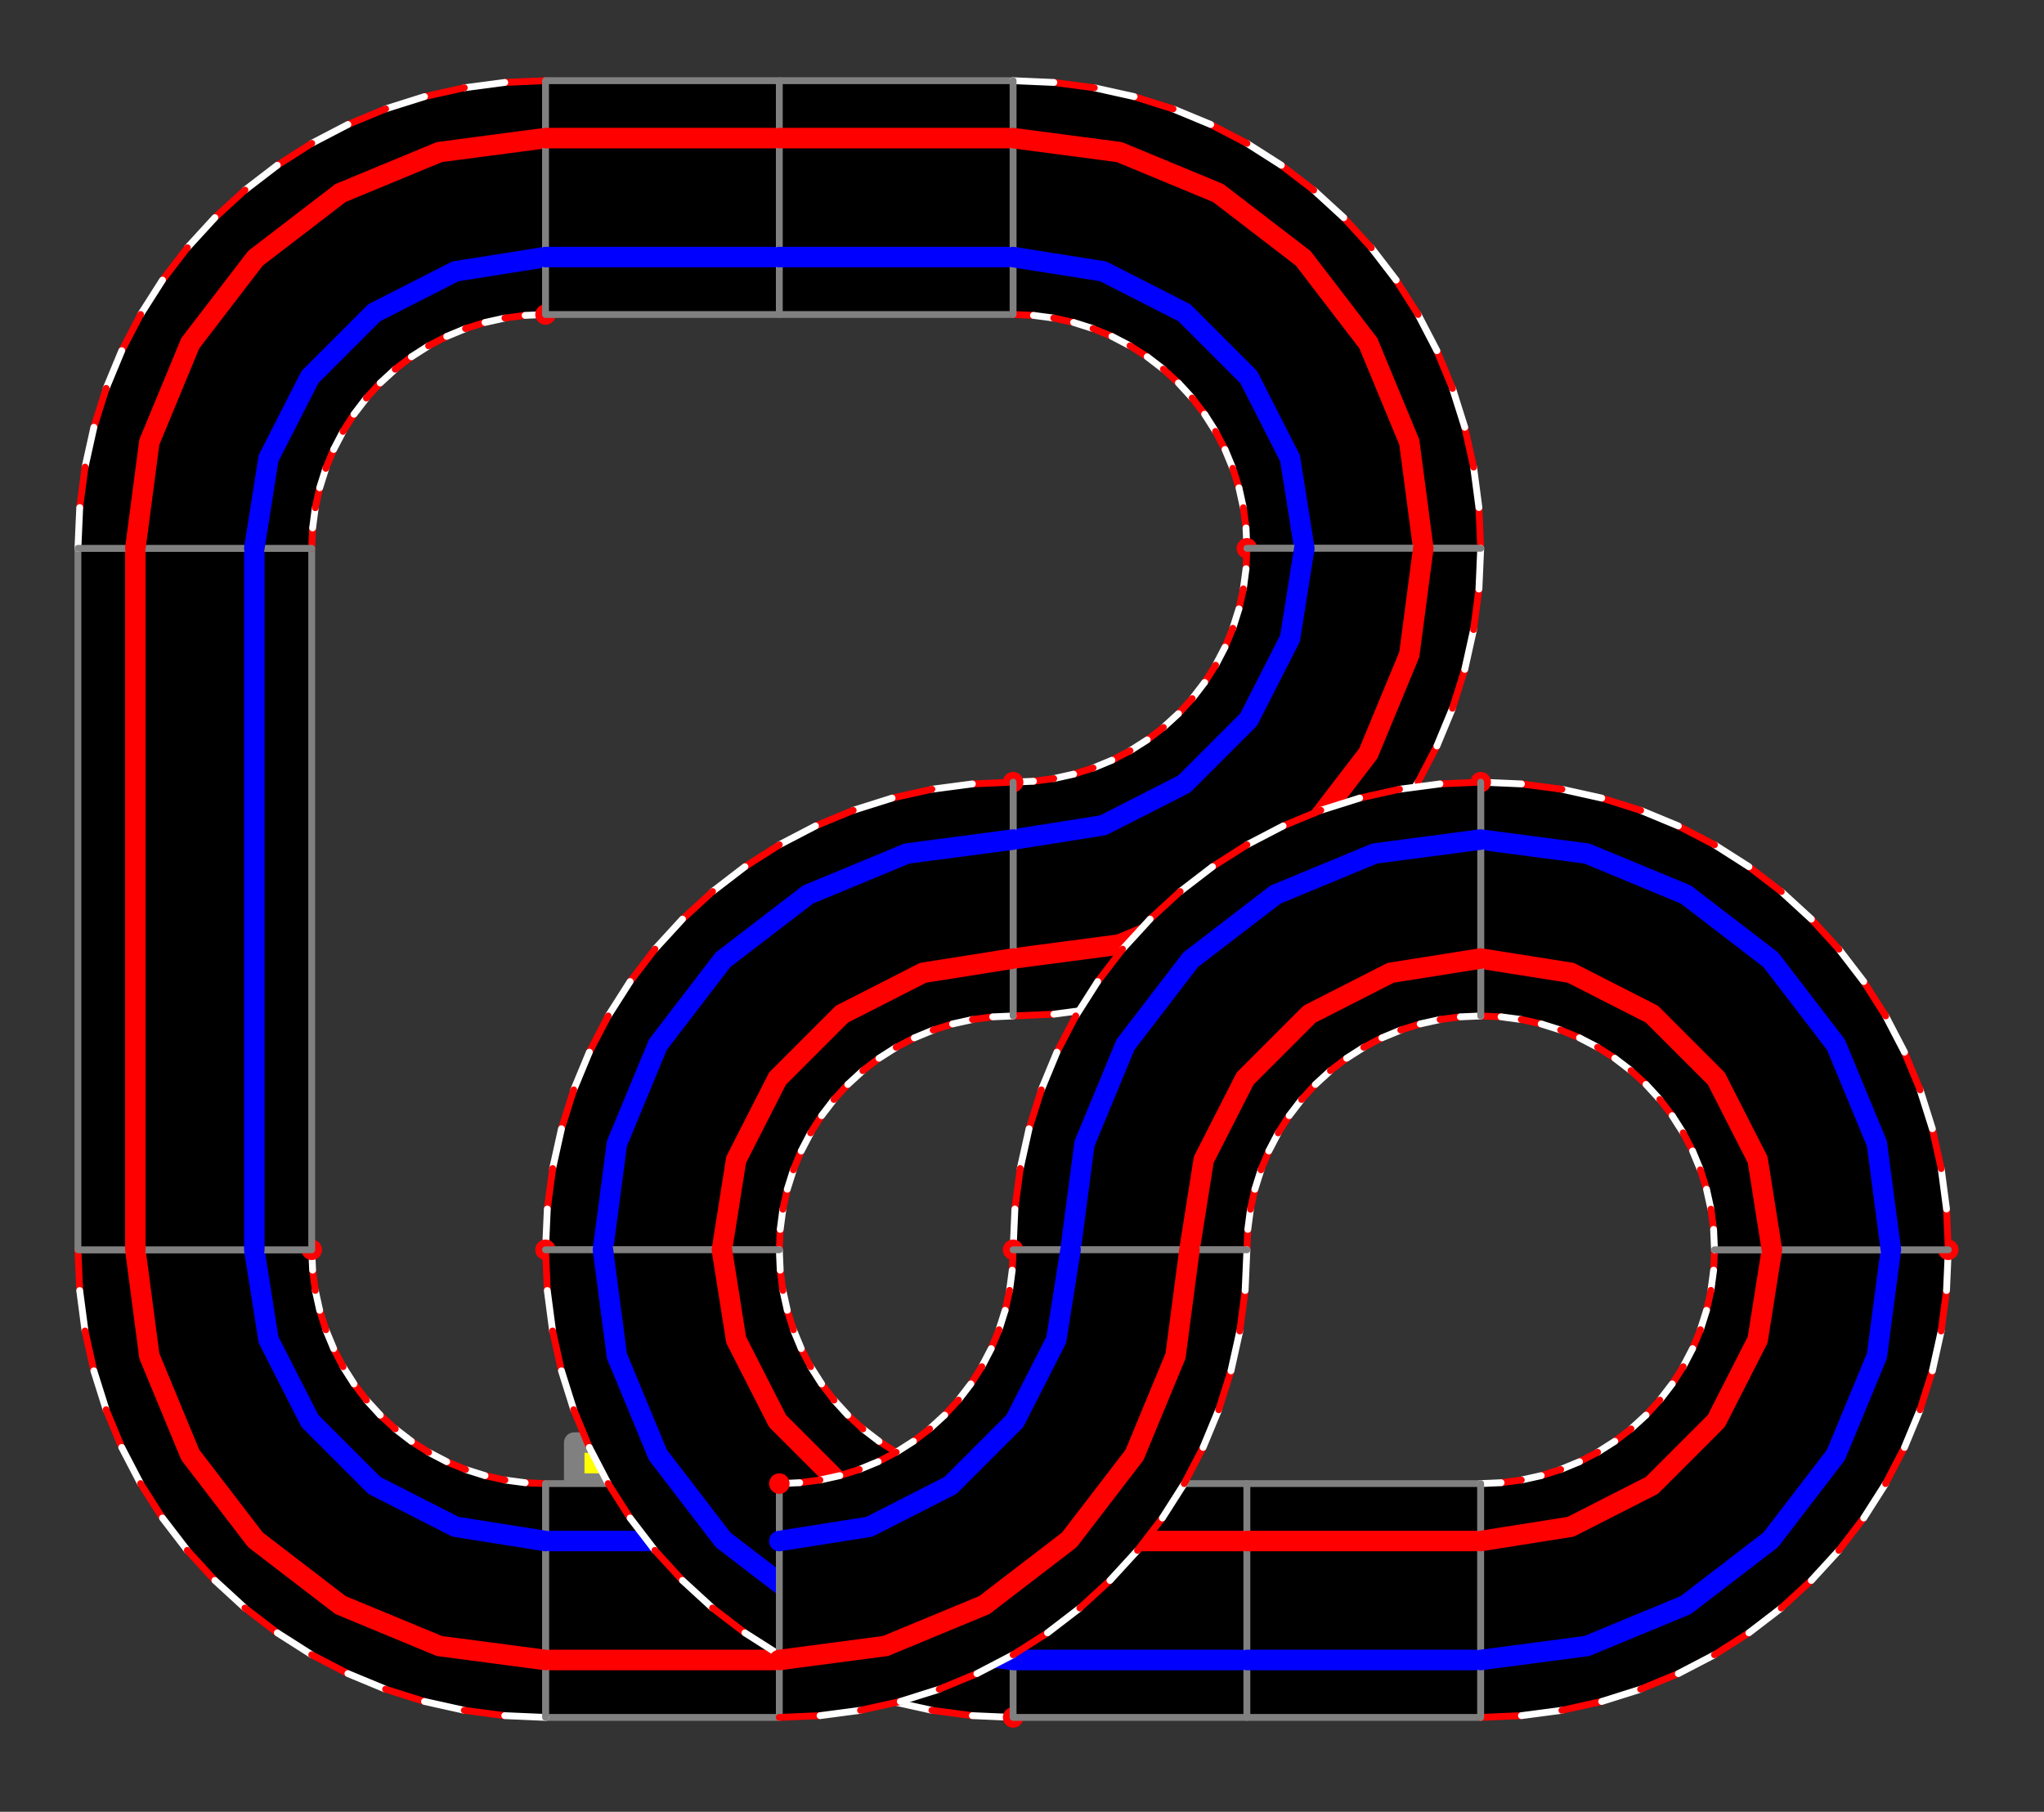<?xml version="1.0" ?><!DOCTYPE svg  PUBLIC '-//W3C//DTD SVG 1.1//EN'  'http://www.w3.org/Graphics/SVG/1.1/DTD/svg11.dtd'><svg height="265.000" viewBox="-114.000 -217.000 299.000 265.000" width="299.000" xmlns="http://www.w3.org/2000/svg"><rect x="-114.000" y="-217.000" width="299.000" height="265.000" fill="#333333" stroke="none"/><line fill="none" stroke="none" stroke-linecap="round" stroke-width="2.0" x1="0.0" x2="0.0" y1="0.0" y2="0.0"/><polygon fill="none" fill-rule="evenodd" points="0.0,0.0 0.0,0.0 0.0,0.0" stroke-linejoin="round"/><polygon fill="#ff0" fill-rule="evenodd" points="-30,-2.763622664048171e-12 -30,-6 -6,-6 -6,-5.559996907322784e-13 -30,-2.7610195173349042e-12" stroke-linejoin="round"/><polyline fill="none" points="-30,-2.763622664048171e-12 -30,-6 -6,-6 -6,-5.559996907322784e-13 -30,-2.7610195173349042e-12 0.0,-4.744734081622144e-15" stroke="#808080" stroke-linecap="round" stroke-linejoin="round" stroke-width="3.0"/><polygon fill="#000" fill-rule="evenodd" points="0.0,-4.744734081622144e-15 -34.2,-3.1468979869903633e-12 -34.2,34.2 -3.147704319417244e-12,34.2 7.313715711272676e-16,-0.0" stroke-linejoin="round"/><polyline fill="none" points="0.0,-4.744734081622144e-15 -34.2,-3.1468979869903633e-12 -34.2,34.2 -3.147704319417244e-12,34.2 7.313715711272676e-16,-0.0" stroke="#808080" stroke-linecap="round" stroke-linejoin="round"/><line fill="none" stroke="#00f" stroke-linecap="round" stroke-width="3.0" x1="-7.735973260180028e-13" x2="-34.2" y1="8.4" y2="8.4"/><line fill="none" stroke="#f00" stroke-linecap="round" stroke-width="3.0" x1="-2.378458169841707e-12" x2="-34.2" y1="25.8" y2="25.8"/><polygon fill="#000" fill-rule="evenodd" points="-34.2,-3.154082550693715e-12 -37.181,-0.13 -40.139,-0.52 -43.052,-1.165 -45.897,-2.063 -48.654,-3.204 -51.3,-4.582 -53.816,-6.185 -56.183,-8.001 -58.383,-10.017 -60.399,-12.217 -62.215,-14.584 -63.818,-17.1 -65.196,-19.746 -66.337,-22.503 -67.235,-25.348 -67.88,-28.261 -68.27,-31.219 -68.4,-34.2 -102.6,-34.2 -102.34,-28.239 -101.561,-22.322 -100.269,-16.497 -98.475,-10.806 -96.191,-5.293 -93.436,-8.595790745857812e-12 -90.23,5.033 -86.597,9.767 -82.566,14.166 -78.167,18.197 -73.433,21.83 -68.4,25.036 -63.107,27.791 -57.594,30.075 -51.903,31.869 -46.078,33.161 -40.161,33.94 -34.2,34.2 -34.2,-3.126388037344441e-12" stroke-linejoin="round"/><line fill="none" stroke="#f00" stroke-linecap="round" x1="-34.2" x2="-37.181" y1="-3.154082550693715e-12" y2="-0.13"/><line fill="none" stroke="#fff" stroke-linecap="round" x1="-37.181" x2="-40.139" y1="-0.13" y2="-0.52"/><line fill="none" stroke="#f00" stroke-linecap="round" x1="-40.139" x2="-43.052" y1="-0.52" y2="-1.165"/><line fill="none" stroke="#fff" stroke-linecap="round" x1="-43.052" x2="-45.897" y1="-1.165" y2="-2.063"/><line fill="none" stroke="#f00" stroke-linecap="round" x1="-45.897" x2="-48.654" y1="-2.063" y2="-3.204"/><line fill="none" stroke="#fff" stroke-linecap="round" x1="-48.654" x2="-51.3" y1="-3.204" y2="-4.582"/><line fill="none" stroke="#f00" stroke-linecap="round" x1="-51.3" x2="-53.816" y1="-4.582" y2="-6.185"/><line fill="none" stroke="#fff" stroke-linecap="round" x1="-53.816" x2="-56.183" y1="-6.185" y2="-8.001"/><line fill="none" stroke="#f00" stroke-linecap="round" x1="-56.183" x2="-58.383" y1="-8.001" y2="-10.017"/><line fill="none" stroke="#fff" stroke-linecap="round" x1="-58.383" x2="-60.399" y1="-10.017" y2="-12.217"/><line fill="none" stroke="#f00" stroke-linecap="round" x1="-60.399" x2="-62.215" y1="-12.217" y2="-14.584"/><line fill="none" stroke="#fff" stroke-linecap="round" x1="-62.215" x2="-63.818" y1="-14.584" y2="-17.1"/><line fill="none" stroke="#f00" stroke-linecap="round" x1="-63.818" x2="-65.196" y1="-17.1" y2="-19.746"/><line fill="none" stroke="#fff" stroke-linecap="round" x1="-65.196" x2="-66.337" y1="-19.746" y2="-22.503"/><line fill="none" stroke="#f00" stroke-linecap="round" x1="-66.337" x2="-67.235" y1="-22.503" y2="-25.348"/><line fill="none" stroke="#fff" stroke-linecap="round" x1="-67.235" x2="-67.88" y1="-25.348" y2="-28.261"/><line fill="none" stroke="#f00" stroke-linecap="round" x1="-67.88" x2="-68.27" y1="-28.261" y2="-31.219"/><line fill="none" stroke="#fff" stroke-linecap="round" x1="-68.27" x2="-68.4" y1="-31.219" y2="-34.2"/><line fill="none" stroke="#808080" stroke-linecap="round" x1="-68.4" x2="-102.6" y1="-34.2" y2="-34.2"/><line fill="none" stroke="#f00" stroke-linecap="round" x1="-102.6" x2="-102.34" y1="-34.2" y2="-28.239"/><line fill="none" stroke="#fff" stroke-linecap="round" x1="-102.34" x2="-101.561" y1="-28.239" y2="-22.322"/><line fill="none" stroke="#f00" stroke-linecap="round" x1="-101.561" x2="-100.269" y1="-22.322" y2="-16.497"/><line fill="none" stroke="#fff" stroke-linecap="round" x1="-100.269" x2="-98.475" y1="-16.497" y2="-10.806"/><line fill="none" stroke="#f00" stroke-linecap="round" x1="-98.475" x2="-96.191" y1="-10.806" y2="-5.293"/><line fill="none" stroke="#fff" stroke-linecap="round" x1="-96.191" x2="-93.436" y1="-5.293" y2="-8.595790745857812e-12"/><line fill="none" stroke="#f00" stroke-linecap="round" x1="-93.436" x2="-90.23" y1="-8.595790745857812e-12" y2="5.033"/><line fill="none" stroke="#fff" stroke-linecap="round" x1="-90.23" x2="-86.597" y1="5.033" y2="9.767"/><line fill="none" stroke="#f00" stroke-linecap="round" x1="-86.597" x2="-82.566" y1="9.767" y2="14.166"/><line fill="none" stroke="#fff" stroke-linecap="round" x1="-82.566" x2="-78.167" y1="14.166" y2="18.197"/><line fill="none" stroke="#f00" stroke-linecap="round" x1="-78.167" x2="-73.433" y1="18.197" y2="21.83"/><line fill="none" stroke="#fff" stroke-linecap="round" x1="-73.433" x2="-68.4" y1="21.83" y2="25.036"/><line fill="none" stroke="#f00" stroke-linecap="round" x1="-68.4" x2="-63.107" y1="25.036" y2="27.791"/><line fill="none" stroke="#fff" stroke-linecap="round" x1="-63.107" x2="-57.594" y1="27.791" y2="30.075"/><line fill="none" stroke="#f00" stroke-linecap="round" x1="-57.594" x2="-51.903" y1="30.075" y2="31.869"/><line fill="none" stroke="#fff" stroke-linecap="round" x1="-51.903" x2="-46.078" y1="31.869" y2="33.161"/><line fill="none" stroke="#f00" stroke-linecap="round" x1="-46.078" x2="-40.161" y1="33.161" y2="33.94"/><line fill="none" stroke="#fff" stroke-linecap="round" x1="-40.161" x2="-34.2" y1="33.94" y2="34.2"/><line fill="none" stroke="#808080" stroke-linecap="round" x1="-34.2" x2="-34.2" y1="34.2" y2="-3.126388037344441e-12"/><polyline fill="none" points="-34.2,8.4 -47.364,6.315 -59.24,0.264 -68.664,-9.16 -74.715,-21.036 -76.8,-34.2" stroke="#00f" stroke-linecap="round" stroke-linejoin="round" stroke-width="3.0"/><polyline fill="none" points="-34.2,25.8 -49.729,23.756 -64.2,17.762 -76.626,8.226 -86.162,-4.2 -92.156,-18.671 -94.2,-34.2" stroke="#f00" stroke-linecap="round" stroke-linejoin="round" stroke-width="3.0"/><polyline fill="none" points="-68.4,-34.2 -68.4,-34.2 -68.4,-34.2" stroke="#f00" stroke-linecap="round" stroke-linejoin="round" stroke-width="3.0"/><polygon fill="#000" fill-rule="evenodd" points="-68.4,-34.2 -68.4,-136.8 -102.6,-136.8 -102.6,-34.2 -68.4,-34.2" stroke-linejoin="round"/><polyline fill="none" points="-68.4,-34.2 -68.4,-136.8 -102.6,-136.8 -102.6,-34.2 -68.4,-34.2" stroke="#808080" stroke-linecap="round" stroke-linejoin="round"/><line fill="none" stroke="#00f" stroke-linecap="round" stroke-width="3.0" x1="-76.8" x2="-76.8" y1="-34.2" y2="-136.8"/><line fill="none" stroke="#f00" stroke-linecap="round" stroke-width="3.0" x1="-94.2" x2="-94.2" y1="-34.2" y2="-136.8"/><polygon fill="#000" fill-rule="evenodd" points="-68.4,-136.8 -68.27,-139.781 -67.88,-142.739 -67.235,-145.652 -66.337,-148.497 -65.196,-151.254 -63.818,-153.9 -62.215,-156.416 -60.399,-158.783 -58.383,-160.983 -56.183,-162.999 -53.816,-164.815 -51.3,-166.418 -48.654,-167.796 -45.897,-168.937 -43.052,-169.835 -40.139,-170.48 -37.181,-170.87 -34.2,-171 -34.2,-205.2 -40.161,-204.94 -46.078,-204.161 -51.903,-202.869 -57.594,-201.075 -63.107,-198.791 -68.4,-196.036 -73.433,-192.83 -78.167,-189.197 -82.566,-185.166 -86.597,-180.767 -90.23,-176.033 -93.436,-171 -96.191,-165.707 -98.475,-160.194 -100.269,-154.503 -101.561,-148.678 -102.34,-142.761 -102.6,-136.8 -68.4,-136.8" stroke-linejoin="round"/><line fill="none" stroke="#f00" stroke-linecap="round" x1="-68.4" x2="-68.27" y1="-136.8" y2="-139.781"/><line fill="none" stroke="#fff" stroke-linecap="round" x1="-68.27" x2="-67.88" y1="-139.781" y2="-142.739"/><line fill="none" stroke="#f00" stroke-linecap="round" x1="-67.88" x2="-67.235" y1="-142.739" y2="-145.652"/><line fill="none" stroke="#fff" stroke-linecap="round" x1="-67.235" x2="-66.337" y1="-145.652" y2="-148.497"/><line fill="none" stroke="#f00" stroke-linecap="round" x1="-66.337" x2="-65.196" y1="-148.497" y2="-151.254"/><line fill="none" stroke="#fff" stroke-linecap="round" x1="-65.196" x2="-63.818" y1="-151.254" y2="-153.9"/><line fill="none" stroke="#f00" stroke-linecap="round" x1="-63.818" x2="-62.215" y1="-153.9" y2="-156.416"/><line fill="none" stroke="#fff" stroke-linecap="round" x1="-62.215" x2="-60.399" y1="-156.416" y2="-158.783"/><line fill="none" stroke="#f00" stroke-linecap="round" x1="-60.399" x2="-58.383" y1="-158.783" y2="-160.983"/><line fill="none" stroke="#fff" stroke-linecap="round" x1="-58.383" x2="-56.183" y1="-160.983" y2="-162.999"/><line fill="none" stroke="#f00" stroke-linecap="round" x1="-56.183" x2="-53.816" y1="-162.999" y2="-164.815"/><line fill="none" stroke="#fff" stroke-linecap="round" x1="-53.816" x2="-51.3" y1="-164.815" y2="-166.418"/><line fill="none" stroke="#f00" stroke-linecap="round" x1="-51.3" x2="-48.654" y1="-166.418" y2="-167.796"/><line fill="none" stroke="#fff" stroke-linecap="round" x1="-48.654" x2="-45.897" y1="-167.796" y2="-168.937"/><line fill="none" stroke="#f00" stroke-linecap="round" x1="-45.897" x2="-43.052" y1="-168.937" y2="-169.835"/><line fill="none" stroke="#fff" stroke-linecap="round" x1="-43.052" x2="-40.139" y1="-169.835" y2="-170.48"/><line fill="none" stroke="#f00" stroke-linecap="round" x1="-40.139" x2="-37.181" y1="-170.48" y2="-170.87"/><line fill="none" stroke="#fff" stroke-linecap="round" x1="-37.181" x2="-34.2" y1="-170.87" y2="-171"/><line fill="none" stroke="#808080" stroke-linecap="round" x1="-34.2" x2="-34.2" y1="-171" y2="-205.2"/><line fill="none" stroke="#f00" stroke-linecap="round" x1="-34.2" x2="-40.161" y1="-205.2" y2="-204.94"/><line fill="none" stroke="#fff" stroke-linecap="round" x1="-40.161" x2="-46.078" y1="-204.94" y2="-204.161"/><line fill="none" stroke="#f00" stroke-linecap="round" x1="-46.078" x2="-51.903" y1="-204.161" y2="-202.869"/><line fill="none" stroke="#fff" stroke-linecap="round" x1="-51.903" x2="-57.594" y1="-202.869" y2="-201.075"/><line fill="none" stroke="#f00" stroke-linecap="round" x1="-57.594" x2="-63.107" y1="-201.075" y2="-198.791"/><line fill="none" stroke="#fff" stroke-linecap="round" x1="-63.107" x2="-68.4" y1="-198.791" y2="-196.036"/><line fill="none" stroke="#f00" stroke-linecap="round" x1="-68.4" x2="-73.433" y1="-196.036" y2="-192.83"/><line fill="none" stroke="#fff" stroke-linecap="round" x1="-73.433" x2="-78.167" y1="-192.83" y2="-189.197"/><line fill="none" stroke="#f00" stroke-linecap="round" x1="-78.167" x2="-82.566" y1="-189.197" y2="-185.166"/><line fill="none" stroke="#fff" stroke-linecap="round" x1="-82.566" x2="-86.597" y1="-185.166" y2="-180.767"/><line fill="none" stroke="#f00" stroke-linecap="round" x1="-86.597" x2="-90.23" y1="-180.767" y2="-176.033"/><line fill="none" stroke="#fff" stroke-linecap="round" x1="-90.23" x2="-93.436" y1="-176.033" y2="-171"/><line fill="none" stroke="#f00" stroke-linecap="round" x1="-93.436" x2="-96.191" y1="-171" y2="-165.707"/><line fill="none" stroke="#fff" stroke-linecap="round" x1="-96.191" x2="-98.475" y1="-165.707" y2="-160.194"/><line fill="none" stroke="#f00" stroke-linecap="round" x1="-98.475" x2="-100.269" y1="-160.194" y2="-154.503"/><line fill="none" stroke="#fff" stroke-linecap="round" x1="-100.269" x2="-101.561" y1="-154.503" y2="-148.678"/><line fill="none" stroke="#f00" stroke-linecap="round" x1="-101.561" x2="-102.34" y1="-148.678" y2="-142.761"/><line fill="none" stroke="#fff" stroke-linecap="round" x1="-102.34" x2="-102.6" y1="-142.761" y2="-136.8"/><line fill="none" stroke="#808080" stroke-linecap="round" x1="-102.6" x2="-68.4" y1="-136.8" y2="-136.8"/><polyline fill="none" points="-76.8,-136.8 -74.715,-149.964 -68.664,-161.84 -59.24,-171.264 -47.364,-177.315 -34.2,-179.4" stroke="#00f" stroke-linecap="round" stroke-linejoin="round" stroke-width="3.0"/><polyline fill="none" points="-94.2,-136.8 -92.156,-152.329 -86.162,-166.8 -76.626,-179.226 -64.2,-188.762 -49.729,-194.756 -34.2,-196.8" stroke="#f00" stroke-linecap="round" stroke-linejoin="round" stroke-width="3.0"/><polyline fill="none" points="-34.2,-171 -34.2,-171 -34.2,-171" stroke="#f00" stroke-linecap="round" stroke-linejoin="round" stroke-width="3.0"/><polygon fill="#000" fill-rule="evenodd" points="-34.2,-171 1.6136425529111875e-11,-171 1.9300440400385986e-11,-205.2 -34.2,-205.2 -34.2,-171" stroke-linejoin="round"/><polyline fill="none" points="-34.2,-171 1.6136425529111875e-11,-171 1.9300440400385986e-11,-205.2 -34.2,-205.2 -34.2,-171" stroke="#808080" stroke-linecap="round" stroke-linejoin="round"/><line fill="none" stroke="#00f" stroke-linecap="round" stroke-width="3.0" x1="-34.2" x2="1.6910917111090384e-11" y1="-179.4" y2="-179.4"/><line fill="none" stroke="#f00" stroke-linecap="round" stroke-width="3.0" x1="-34.2" x2="1.8523849121265812e-11" y1="-196.8" y2="-196.8"/><polygon fill="#000" fill-rule="evenodd" points="1.6136425529111875e-11,-171 34.2,-171 34.2,-205.2 1.9305446130601922e-11,-205.2 1.612886638316855e-11,-171" stroke-linejoin="round"/><polyline fill="none" points="1.6136425529111875e-11,-171 34.2,-171 34.2,-205.2 1.9305446130601922e-11,-205.2 1.612886638316855e-11,-171" stroke="#808080" stroke-linecap="round" stroke-linejoin="round"/><line fill="none" stroke="#00f" stroke-linecap="round" stroke-width="3.0" x1="1.6910107656024872e-11" x2="34.2" y1="-179.4" y2="-179.4"/><line fill="none" stroke="#f00" stroke-linecap="round" stroke-width="3.0" x1="1.8529202604864195e-11" x2="34.2" y1="-196.8" y2="-196.8"/><polygon fill="#000" fill-rule="evenodd" points="34.2,-171 37.181,-170.87 40.139,-170.48 43.052,-169.835 45.897,-168.937 48.654,-167.796 51.3,-166.418 53.816,-164.815 56.183,-162.999 58.383,-160.983 60.399,-158.783 62.215,-156.416 63.818,-153.9 65.196,-151.254 66.337,-148.497 67.235,-145.652 67.88,-142.739 68.27,-139.781 68.4,-136.8 102.6,-136.8 102.34,-142.761 101.561,-148.678 100.269,-154.503 98.475,-160.194 96.191,-165.707 93.436,-171 90.23,-176.033 86.597,-180.767 82.566,-185.166 78.167,-189.197 73.433,-192.83 68.4,-196.036 63.107,-198.791 57.594,-201.075 51.903,-202.869 46.078,-204.161 40.161,-204.94 34.2,-205.2 34.2,-171" stroke-linejoin="round"/><line fill="none" stroke="#f00" stroke-linecap="round" x1="34.2" x2="37.181" y1="-171" y2="-170.87"/><line fill="none" stroke="#fff" stroke-linecap="round" x1="37.181" x2="40.139" y1="-170.87" y2="-170.48"/><line fill="none" stroke="#f00" stroke-linecap="round" x1="40.139" x2="43.052" y1="-170.48" y2="-169.835"/><line fill="none" stroke="#fff" stroke-linecap="round" x1="43.052" x2="45.897" y1="-169.835" y2="-168.937"/><line fill="none" stroke="#f00" stroke-linecap="round" x1="45.897" x2="48.654" y1="-168.937" y2="-167.796"/><line fill="none" stroke="#fff" stroke-linecap="round" x1="48.654" x2="51.3" y1="-167.796" y2="-166.418"/><line fill="none" stroke="#f00" stroke-linecap="round" x1="51.3" x2="53.816" y1="-166.418" y2="-164.815"/><line fill="none" stroke="#fff" stroke-linecap="round" x1="53.816" x2="56.183" y1="-164.815" y2="-162.999"/><line fill="none" stroke="#f00" stroke-linecap="round" x1="56.183" x2="58.383" y1="-162.999" y2="-160.983"/><line fill="none" stroke="#fff" stroke-linecap="round" x1="58.383" x2="60.399" y1="-160.983" y2="-158.783"/><line fill="none" stroke="#f00" stroke-linecap="round" x1="60.399" x2="62.215" y1="-158.783" y2="-156.416"/><line fill="none" stroke="#fff" stroke-linecap="round" x1="62.215" x2="63.818" y1="-156.416" y2="-153.9"/><line fill="none" stroke="#f00" stroke-linecap="round" x1="63.818" x2="65.196" y1="-153.9" y2="-151.254"/><line fill="none" stroke="#fff" stroke-linecap="round" x1="65.196" x2="66.337" y1="-151.254" y2="-148.497"/><line fill="none" stroke="#f00" stroke-linecap="round" x1="66.337" x2="67.235" y1="-148.497" y2="-145.652"/><line fill="none" stroke="#fff" stroke-linecap="round" x1="67.235" x2="67.88" y1="-145.652" y2="-142.739"/><line fill="none" stroke="#f00" stroke-linecap="round" x1="67.88" x2="68.27" y1="-142.739" y2="-139.781"/><line fill="none" stroke="#fff" stroke-linecap="round" x1="68.27" x2="68.4" y1="-139.781" y2="-136.8"/><line fill="none" stroke="#808080" stroke-linecap="round" x1="68.4" x2="102.6" y1="-136.8" y2="-136.8"/><line fill="none" stroke="#f00" stroke-linecap="round" x1="102.6" x2="102.34" y1="-136.8" y2="-142.761"/><line fill="none" stroke="#fff" stroke-linecap="round" x1="102.34" x2="101.561" y1="-142.761" y2="-148.678"/><line fill="none" stroke="#f00" stroke-linecap="round" x1="101.561" x2="100.269" y1="-148.678" y2="-154.503"/><line fill="none" stroke="#fff" stroke-linecap="round" x1="100.269" x2="98.475" y1="-154.503" y2="-160.194"/><line fill="none" stroke="#f00" stroke-linecap="round" x1="98.475" x2="96.191" y1="-160.194" y2="-165.707"/><line fill="none" stroke="#fff" stroke-linecap="round" x1="96.191" x2="93.436" y1="-165.707" y2="-171"/><line fill="none" stroke="#f00" stroke-linecap="round" x1="93.436" x2="90.23" y1="-171" y2="-176.033"/><line fill="none" stroke="#fff" stroke-linecap="round" x1="90.23" x2="86.597" y1="-176.033" y2="-180.767"/><line fill="none" stroke="#f00" stroke-linecap="round" x1="86.597" x2="82.566" y1="-180.767" y2="-185.166"/><line fill="none" stroke="#fff" stroke-linecap="round" x1="82.566" x2="78.167" y1="-185.166" y2="-189.197"/><line fill="none" stroke="#f00" stroke-linecap="round" x1="78.167" x2="73.433" y1="-189.197" y2="-192.83"/><line fill="none" stroke="#fff" stroke-linecap="round" x1="73.433" x2="68.4" y1="-192.83" y2="-196.036"/><line fill="none" stroke="#f00" stroke-linecap="round" x1="68.4" x2="63.107" y1="-196.036" y2="-198.791"/><line fill="none" stroke="#fff" stroke-linecap="round" x1="63.107" x2="57.594" y1="-198.791" y2="-201.075"/><line fill="none" stroke="#f00" stroke-linecap="round" x1="57.594" x2="51.903" y1="-201.075" y2="-202.869"/><line fill="none" stroke="#fff" stroke-linecap="round" x1="51.903" x2="46.078" y1="-202.869" y2="-204.161"/><line fill="none" stroke="#f00" stroke-linecap="round" x1="46.078" x2="40.161" y1="-204.161" y2="-204.94"/><line fill="none" stroke="#fff" stroke-linecap="round" x1="40.161" x2="34.2" y1="-204.94" y2="-205.2"/><line fill="none" stroke="#808080" stroke-linecap="round" x1="34.2" x2="34.2" y1="-205.2" y2="-171"/><polyline fill="none" points="34.2,-179.4 47.364,-177.315 59.24,-171.264 68.664,-161.84 74.715,-149.964 76.8,-136.8" stroke="#00f" stroke-linecap="round" stroke-linejoin="round" stroke-width="3.0"/><polyline fill="none" points="34.2,-196.8 49.729,-194.756 64.2,-188.762 76.626,-179.226 86.162,-166.8 92.156,-152.329 94.2,-136.8" stroke="#f00" stroke-linecap="round" stroke-linejoin="round" stroke-width="3.0"/><polyline fill="none" points="68.4,-136.8 68.4,-136.8 68.4,-136.8" stroke="#f00" stroke-linecap="round" stroke-linejoin="round" stroke-width="3.0"/><polygon fill="#000" fill-rule="evenodd" points="68.4,-136.8 68.27,-133.819 67.88,-130.861 67.235,-127.948 66.337,-125.103 65.196,-122.346 63.818,-119.7 62.215,-117.184 60.399,-114.817 58.383,-112.617 56.183,-110.601 53.816,-108.785 51.3,-107.182 48.654,-105.804 45.897,-104.663 43.052,-103.765 40.139,-103.12 37.181,-102.73 34.2,-102.6 34.2,-68.4 40.161,-68.66 46.078,-69.439 51.903,-70.731 57.594,-72.525 63.107,-74.809 68.4,-77.564 73.433,-80.77 78.167,-84.403 82.566,-88.434 86.597,-92.833 90.23,-97.567 93.436,-102.6 96.191,-107.893 98.475,-113.406 100.269,-119.097 101.561,-124.922 102.34,-130.839 102.6,-136.8 68.4,-136.8" stroke-linejoin="round"/><line fill="none" stroke="#f00" stroke-linecap="round" x1="68.4" x2="68.27" y1="-136.8" y2="-133.819"/><line fill="none" stroke="#fff" stroke-linecap="round" x1="68.27" x2="67.88" y1="-133.819" y2="-130.861"/><line fill="none" stroke="#f00" stroke-linecap="round" x1="67.88" x2="67.235" y1="-130.861" y2="-127.948"/><line fill="none" stroke="#fff" stroke-linecap="round" x1="67.235" x2="66.337" y1="-127.948" y2="-125.103"/><line fill="none" stroke="#f00" stroke-linecap="round" x1="66.337" x2="65.196" y1="-125.103" y2="-122.346"/><line fill="none" stroke="#fff" stroke-linecap="round" x1="65.196" x2="63.818" y1="-122.346" y2="-119.7"/><line fill="none" stroke="#f00" stroke-linecap="round" x1="63.818" x2="62.215" y1="-119.7" y2="-117.184"/><line fill="none" stroke="#fff" stroke-linecap="round" x1="62.215" x2="60.399" y1="-117.184" y2="-114.817"/><line fill="none" stroke="#f00" stroke-linecap="round" x1="60.399" x2="58.383" y1="-114.817" y2="-112.617"/><line fill="none" stroke="#fff" stroke-linecap="round" x1="58.383" x2="56.183" y1="-112.617" y2="-110.601"/><line fill="none" stroke="#f00" stroke-linecap="round" x1="56.183" x2="53.816" y1="-110.601" y2="-108.785"/><line fill="none" stroke="#fff" stroke-linecap="round" x1="53.816" x2="51.3" y1="-108.785" y2="-107.182"/><line fill="none" stroke="#f00" stroke-linecap="round" x1="51.3" x2="48.654" y1="-107.182" y2="-105.804"/><line fill="none" stroke="#fff" stroke-linecap="round" x1="48.654" x2="45.897" y1="-105.804" y2="-104.663"/><line fill="none" stroke="#f00" stroke-linecap="round" x1="45.897" x2="43.052" y1="-104.663" y2="-103.765"/><line fill="none" stroke="#fff" stroke-linecap="round" x1="43.052" x2="40.139" y1="-103.765" y2="-103.12"/><line fill="none" stroke="#f00" stroke-linecap="round" x1="40.139" x2="37.181" y1="-103.12" y2="-102.73"/><line fill="none" stroke="#fff" stroke-linecap="round" x1="37.181" x2="34.2" y1="-102.73" y2="-102.6"/><line fill="none" stroke="#808080" stroke-linecap="round" x1="34.2" x2="34.2" y1="-102.6" y2="-68.4"/><line fill="none" stroke="#f00" stroke-linecap="round" x1="34.2" x2="40.161" y1="-68.4" y2="-68.66"/><line fill="none" stroke="#fff" stroke-linecap="round" x1="40.161" x2="46.078" y1="-68.66" y2="-69.439"/><line fill="none" stroke="#f00" stroke-linecap="round" x1="46.078" x2="51.903" y1="-69.439" y2="-70.731"/><line fill="none" stroke="#fff" stroke-linecap="round" x1="51.903" x2="57.594" y1="-70.731" y2="-72.525"/><line fill="none" stroke="#f00" stroke-linecap="round" x1="57.594" x2="63.107" y1="-72.525" y2="-74.809"/><line fill="none" stroke="#fff" stroke-linecap="round" x1="63.107" x2="68.4" y1="-74.809" y2="-77.564"/><line fill="none" stroke="#f00" stroke-linecap="round" x1="68.4" x2="73.433" y1="-77.564" y2="-80.77"/><line fill="none" stroke="#fff" stroke-linecap="round" x1="73.433" x2="78.167" y1="-80.77" y2="-84.403"/><line fill="none" stroke="#f00" stroke-linecap="round" x1="78.167" x2="82.566" y1="-84.403" y2="-88.434"/><line fill="none" stroke="#fff" stroke-linecap="round" x1="82.566" x2="86.597" y1="-88.434" y2="-92.833"/><line fill="none" stroke="#f00" stroke-linecap="round" x1="86.597" x2="90.23" y1="-92.833" y2="-97.567"/><line fill="none" stroke="#fff" stroke-linecap="round" x1="90.23" x2="93.436" y1="-97.567" y2="-102.6"/><line fill="none" stroke="#f00" stroke-linecap="round" x1="93.436" x2="96.191" y1="-102.6" y2="-107.893"/><line fill="none" stroke="#fff" stroke-linecap="round" x1="96.191" x2="98.475" y1="-107.893" y2="-113.406"/><line fill="none" stroke="#f00" stroke-linecap="round" x1="98.475" x2="100.269" y1="-113.406" y2="-119.097"/><line fill="none" stroke="#fff" stroke-linecap="round" x1="100.269" x2="101.561" y1="-119.097" y2="-124.922"/><line fill="none" stroke="#f00" stroke-linecap="round" x1="101.561" x2="102.34" y1="-124.922" y2="-130.839"/><line fill="none" stroke="#fff" stroke-linecap="round" x1="102.34" x2="102.6" y1="-130.839" y2="-136.8"/><line fill="none" stroke="#808080" stroke-linecap="round" x1="102.6" x2="68.4" y1="-136.8" y2="-136.8"/><polyline fill="none" points="76.8,-136.8 74.715,-123.636 68.664,-111.76 59.24,-102.336 47.364,-96.285 34.2,-94.2" stroke="#00f" stroke-linecap="round" stroke-linejoin="round" stroke-width="3.0"/><polyline fill="none" points="94.2,-136.8 92.156,-121.271 86.162,-106.8 76.626,-94.374 64.2,-84.838 49.729,-78.844 34.2,-76.8" stroke="#f00" stroke-linecap="round" stroke-linejoin="round" stroke-width="3.0"/><polyline fill="none" points="34.2,-102.6 34.2,-102.6 34.2,-102.6" stroke="#f00" stroke-linecap="round" stroke-linejoin="round" stroke-width="3.0"/><polygon fill="#000" fill-rule="evenodd" points="34.2,-102.6 28.239,-102.34 22.322,-101.561 16.497,-100.269 10.806,-98.475 5.293,-96.191 8.552270003292506e-12,-93.436 -5.033,-90.23 -9.767,-86.597 -14.166,-82.566 -18.197,-78.167 -21.83,-73.433 -25.036,-68.4 -27.791,-63.107 -30.075,-57.594 -31.869,-51.903 -33.161,-46.078 -33.94,-40.161 -34.2,-34.2 3.0411229090532288e-12,-34.2 0.13,-37.181 0.52,-40.139 1.165,-43.052 2.063,-45.897 3.204,-48.654 4.582,-51.3 6.185,-53.816 8.001,-56.183 10.017,-58.383 12.217,-60.399 14.584,-62.215 17.1,-63.818 19.746,-65.196 22.503,-66.337 25.348,-67.235 28.261,-67.88 31.219,-68.27 34.2,-68.4 34.2,-102.6" stroke-linejoin="round"/><line fill="none" stroke="#f00" stroke-linecap="round" x1="34.2" x2="28.239" y1="-102.6" y2="-102.34"/><line fill="none" stroke="#fff" stroke-linecap="round" x1="28.239" x2="22.322" y1="-102.34" y2="-101.561"/><line fill="none" stroke="#f00" stroke-linecap="round" x1="22.322" x2="16.497" y1="-101.561" y2="-100.269"/><line fill="none" stroke="#fff" stroke-linecap="round" x1="16.497" x2="10.806" y1="-100.269" y2="-98.475"/><line fill="none" stroke="#f00" stroke-linecap="round" x1="10.806" x2="5.293" y1="-98.475" y2="-96.191"/><line fill="none" stroke="#fff" stroke-linecap="round" x1="5.293" x2="8.552270003292506e-12" y1="-96.191" y2="-93.436"/><line fill="none" stroke="#f00" stroke-linecap="round" x1="8.552270003292506e-12" x2="-5.033" y1="-93.436" y2="-90.23"/><line fill="none" stroke="#fff" stroke-linecap="round" x1="-5.033" x2="-9.767" y1="-90.23" y2="-86.597"/><line fill="none" stroke="#f00" stroke-linecap="round" x1="-9.767" x2="-14.166" y1="-86.597" y2="-82.566"/><line fill="none" stroke="#fff" stroke-linecap="round" x1="-14.166" x2="-18.197" y1="-82.566" y2="-78.167"/><line fill="none" stroke="#f00" stroke-linecap="round" x1="-18.197" x2="-21.83" y1="-78.167" y2="-73.433"/><line fill="none" stroke="#fff" stroke-linecap="round" x1="-21.83" x2="-25.036" y1="-73.433" y2="-68.4"/><line fill="none" stroke="#f00" stroke-linecap="round" x1="-25.036" x2="-27.791" y1="-68.4" y2="-63.107"/><line fill="none" stroke="#fff" stroke-linecap="round" x1="-27.791" x2="-30.075" y1="-63.107" y2="-57.594"/><line fill="none" stroke="#f00" stroke-linecap="round" x1="-30.075" x2="-31.869" y1="-57.594" y2="-51.903"/><line fill="none" stroke="#fff" stroke-linecap="round" x1="-31.869" x2="-33.161" y1="-51.903" y2="-46.078"/><line fill="none" stroke="#f00" stroke-linecap="round" x1="-33.161" x2="-33.94" y1="-46.078" y2="-40.161"/><line fill="none" stroke="#fff" stroke-linecap="round" x1="-33.94" x2="-34.2" y1="-40.161" y2="-34.2"/><line fill="none" stroke="#808080" stroke-linecap="round" x1="-34.2" x2="3.0411229090532288e-12" y1="-34.2" y2="-34.2"/><line fill="none" stroke="#f00" stroke-linecap="round" x1="3.0411229090532288e-12" x2="0.13" y1="-34.2" y2="-37.181"/><line fill="none" stroke="#fff" stroke-linecap="round" x1="0.13" x2="0.52" y1="-37.181" y2="-40.139"/><line fill="none" stroke="#f00" stroke-linecap="round" x1="0.52" x2="1.165" y1="-40.139" y2="-43.052"/><line fill="none" stroke="#fff" stroke-linecap="round" x1="1.165" x2="2.063" y1="-43.052" y2="-45.897"/><line fill="none" stroke="#f00" stroke-linecap="round" x1="2.063" x2="3.204" y1="-45.897" y2="-48.654"/><line fill="none" stroke="#fff" stroke-linecap="round" x1="3.204" x2="4.582" y1="-48.654" y2="-51.3"/><line fill="none" stroke="#f00" stroke-linecap="round" x1="4.582" x2="6.185" y1="-51.3" y2="-53.816"/><line fill="none" stroke="#fff" stroke-linecap="round" x1="6.185" x2="8.001" y1="-53.816" y2="-56.183"/><line fill="none" stroke="#f00" stroke-linecap="round" x1="8.001" x2="10.017" y1="-56.183" y2="-58.383"/><line fill="none" stroke="#fff" stroke-linecap="round" x1="10.017" x2="12.217" y1="-58.383" y2="-60.399"/><line fill="none" stroke="#f00" stroke-linecap="round" x1="12.217" x2="14.584" y1="-60.399" y2="-62.215"/><line fill="none" stroke="#fff" stroke-linecap="round" x1="14.584" x2="17.1" y1="-62.215" y2="-63.818"/><line fill="none" stroke="#f00" stroke-linecap="round" x1="17.1" x2="19.746" y1="-63.818" y2="-65.196"/><line fill="none" stroke="#fff" stroke-linecap="round" x1="19.746" x2="22.503" y1="-65.196" y2="-66.337"/><line fill="none" stroke="#f00" stroke-linecap="round" x1="22.503" x2="25.348" y1="-66.337" y2="-67.235"/><line fill="none" stroke="#fff" stroke-linecap="round" x1="25.348" x2="28.261" y1="-67.235" y2="-67.88"/><line fill="none" stroke="#f00" stroke-linecap="round" x1="28.261" x2="31.219" y1="-67.88" y2="-68.27"/><line fill="none" stroke="#fff" stroke-linecap="round" x1="31.219" x2="34.2" y1="-68.27" y2="-68.4"/><line fill="none" stroke="#808080" stroke-linecap="round" x1="34.2" x2="34.2" y1="-68.4" y2="-102.6"/><polyline fill="none" points="34.2,-94.2 18.671,-92.156 4.2,-86.162 -8.226,-76.626 -17.762,-64.2 -23.756,-49.729 -25.8,-34.2" stroke="#00f" stroke-linecap="round" stroke-linejoin="round" stroke-width="3.0"/><polyline fill="none" points="34.2,-76.8 21.036,-74.715 9.16,-68.664 -0.264,-59.24 -6.315,-47.364 -8.4,-34.2" stroke="#f00" stroke-linecap="round" stroke-linejoin="round" stroke-width="3.0"/><polyline fill="none" points="-34.2,-34.2 -34.2,-34.2 -34.2,-34.2" stroke="#f00" stroke-linecap="round" stroke-linejoin="round" stroke-width="3.0"/><polygon fill="#000" fill-rule="evenodd" points="-34.2,-34.2 -33.94,-28.239 -33.161,-22.322 -31.869,-16.497 -30.075,-10.806 -27.791,-5.293 -25.036,-1.1715073355844652e-12 -21.83,5.033 -18.197,9.767 -14.166,14.166 -9.767,18.197 -5.033,21.83 -2.5082158572331537e-12,25.036 5.293,27.791 10.806,30.075 16.497,31.869 22.322,33.161 28.239,33.94 34.2,34.2 34.2,4.391154106997419e-12 31.219,-0.13 28.261,-0.52 25.348,-1.165 22.503,-2.063 19.746,-3.204 17.1,-4.582 14.584,-6.185 12.217,-8.001 10.017,-10.017 8.001,-12.217 6.185,-14.584 4.582,-17.1 3.204,-19.746 2.063,-22.503 1.165,-25.348 0.52,-28.261 0.13,-31.219 3.040429019662838e-12,-34.2 -34.2,-34.2" stroke-linejoin="round"/><line fill="none" stroke="#f00" stroke-linecap="round" x1="-34.2" x2="-33.94" y1="-34.2" y2="-28.239"/><line fill="none" stroke="#fff" stroke-linecap="round" x1="-33.94" x2="-33.161" y1="-28.239" y2="-22.322"/><line fill="none" stroke="#f00" stroke-linecap="round" x1="-33.161" x2="-31.869" y1="-22.322" y2="-16.497"/><line fill="none" stroke="#fff" stroke-linecap="round" x1="-31.869" x2="-30.075" y1="-16.497" y2="-10.806"/><line fill="none" stroke="#f00" stroke-linecap="round" x1="-30.075" x2="-27.791" y1="-10.806" y2="-5.293"/><line fill="none" stroke="#fff" stroke-linecap="round" x1="-27.791" x2="-25.036" y1="-5.293" y2="-1.1715073355844652e-12"/><line fill="none" stroke="#f00" stroke-linecap="round" x1="-25.036" x2="-21.83" y1="-1.1715073355844652e-12" y2="5.033"/><line fill="none" stroke="#fff" stroke-linecap="round" x1="-21.83" x2="-18.197" y1="5.033" y2="9.767"/><line fill="none" stroke="#f00" stroke-linecap="round" x1="-18.197" x2="-14.166" y1="9.767" y2="14.166"/><line fill="none" stroke="#fff" stroke-linecap="round" x1="-14.166" x2="-9.767" y1="14.166" y2="18.197"/><line fill="none" stroke="#f00" stroke-linecap="round" x1="-9.767" x2="-5.033" y1="18.197" y2="21.83"/><line fill="none" stroke="#fff" stroke-linecap="round" x1="-5.033" x2="-2.5082158572331537e-12" y1="21.83" y2="25.036"/><line fill="none" stroke="#f00" stroke-linecap="round" x1="-2.5082158572331537e-12" x2="5.293" y1="25.036" y2="27.791"/><line fill="none" stroke="#fff" stroke-linecap="round" x1="5.293" x2="10.806" y1="27.791" y2="30.075"/><line fill="none" stroke="#f00" stroke-linecap="round" x1="10.806" x2="16.497" y1="30.075" y2="31.869"/><line fill="none" stroke="#fff" stroke-linecap="round" x1="16.497" x2="22.322" y1="31.869" y2="33.161"/><line fill="none" stroke="#f00" stroke-linecap="round" x1="22.322" x2="28.239" y1="33.161" y2="33.94"/><line fill="none" stroke="#fff" stroke-linecap="round" x1="28.239" x2="34.2" y1="33.94" y2="34.2"/><line fill="none" stroke="#808080" stroke-linecap="round" x1="34.2" x2="34.2" y1="34.2" y2="4.391154106997419e-12"/><line fill="none" stroke="#f00" stroke-linecap="round" x1="34.2" x2="31.219" y1="4.391154106997419e-12" y2="-0.13"/><line fill="none" stroke="#fff" stroke-linecap="round" x1="31.219" x2="28.261" y1="-0.13" y2="-0.52"/><line fill="none" stroke="#f00" stroke-linecap="round" x1="28.261" x2="25.348" y1="-0.52" y2="-1.165"/><line fill="none" stroke="#fff" stroke-linecap="round" x1="25.348" x2="22.503" y1="-1.165" y2="-2.063"/><line fill="none" stroke="#f00" stroke-linecap="round" x1="22.503" x2="19.746" y1="-2.063" y2="-3.204"/><line fill="none" stroke="#fff" stroke-linecap="round" x1="19.746" x2="17.1" y1="-3.204" y2="-4.582"/><line fill="none" stroke="#f00" stroke-linecap="round" x1="17.1" x2="14.584" y1="-4.582" y2="-6.185"/><line fill="none" stroke="#fff" stroke-linecap="round" x1="14.584" x2="12.217" y1="-6.185" y2="-8.001"/><line fill="none" stroke="#f00" stroke-linecap="round" x1="12.217" x2="10.017" y1="-8.001" y2="-10.017"/><line fill="none" stroke="#fff" stroke-linecap="round" x1="10.017" x2="8.001" y1="-10.017" y2="-12.217"/><line fill="none" stroke="#f00" stroke-linecap="round" x1="8.001" x2="6.185" y1="-12.217" y2="-14.584"/><line fill="none" stroke="#fff" stroke-linecap="round" x1="6.185" x2="4.582" y1="-14.584" y2="-17.1"/><line fill="none" stroke="#f00" stroke-linecap="round" x1="4.582" x2="3.204" y1="-17.1" y2="-19.746"/><line fill="none" stroke="#fff" stroke-linecap="round" x1="3.204" x2="2.063" y1="-19.746" y2="-22.503"/><line fill="none" stroke="#f00" stroke-linecap="round" x1="2.063" x2="1.165" y1="-22.503" y2="-25.348"/><line fill="none" stroke="#fff" stroke-linecap="round" x1="1.165" x2="0.52" y1="-25.348" y2="-28.261"/><line fill="none" stroke="#f00" stroke-linecap="round" x1="0.52" x2="0.13" y1="-28.261" y2="-31.219"/><line fill="none" stroke="#fff" stroke-linecap="round" x1="0.13" x2="3.040429019662838e-12" y1="-31.219" y2="-34.2"/><line fill="none" stroke="#808080" stroke-linecap="round" x1="3.040429019662838e-12" x2="-34.2" y1="-34.2" y2="-34.2"/><polyline fill="none" points="-25.8,-34.2 -23.756,-18.671 -17.762,-4.2 -8.226,8.226 4.2,17.762 18.671,23.756 34.2,25.8" stroke="#00f" stroke-linecap="round" stroke-linejoin="round" stroke-width="3.0"/><polyline fill="none" points="-8.4,-34.2 -6.315,-21.036 -0.264,-9.16 9.16,0.264 21.036,6.315 34.2,8.4" stroke="#f00" stroke-linecap="round" stroke-linejoin="round" stroke-width="3.0"/><polyline fill="none" points="34.2,34.2 34.2,34.2 34.2,34.2" stroke="#f00" stroke-linecap="round" stroke-linejoin="round" stroke-width="3.0"/><polygon fill="#000" fill-rule="evenodd" points="34.2,34.2 68.4,34.2 68.4,7.638334409421077e-12 34.2,4.404829303410551e-12 34.2,34.2" stroke-linejoin="round"/><polyline fill="none" points="34.2,34.2 68.4,34.2 68.4,7.638334409421077e-12 34.2,4.404829303410551e-12 34.2,34.2" stroke="#808080" stroke-linecap="round" stroke-linejoin="round"/><line fill="none" stroke="#00f" stroke-linecap="round" stroke-width="3.0" x1="34.2" x2="68.4" y1="25.8" y2="25.8"/><line fill="none" stroke="#f00" stroke-linecap="round" stroke-width="3.0" x1="34.2" x2="68.4" y1="8.4" y2="8.4"/><polygon fill="#000" fill-rule="evenodd" points="68.4,34.2 102.6,34.2 102.6,1.0885514711844735e-11 68.4,7.643633021728037e-12 68.4,34.2" stroke-linejoin="round"/><polyline fill="none" points="68.4,34.2 102.6,34.2 102.6,1.0885514711844735e-11 68.4,7.643633021728037e-12 68.4,34.2" stroke="#808080" stroke-linecap="round" stroke-linejoin="round"/><line fill="none" stroke="#00f" stroke-linecap="round" stroke-width="3.0" x1="68.4" x2="102.6" y1="25.8" y2="25.8"/><line fill="none" stroke="#f00" stroke-linecap="round" stroke-width="3.0" x1="68.4" x2="102.6" y1="8.4" y2="8.4"/><polygon fill="#000" fill-rule="evenodd" points="102.6,34.2 108.561,33.94 114.478,33.161 120.303,31.869 125.994,30.075 131.507,27.791 136.8,25.036 141.833,21.83 146.567,18.197 150.966,14.166 154.997,9.767 158.63,5.033 161.836,1.6496137789090426e-11 164.591,-5.293 166.875,-10.806 168.669,-16.497 169.961,-22.322 170.74,-28.239 171,-34.2 136.8,-34.2 136.67,-31.219 136.28,-28.261 135.635,-25.348 134.737,-22.503 133.596,-19.746 132.218,-17.1 130.615,-14.584 128.799,-12.217 126.783,-10.017 124.583,-8.001 122.216,-6.185 119.7,-4.582 117.054,-3.204 114.297,-2.063 111.452,-1.165 108.539,-0.52 105.581,-0.13 102.6,1.0899725566559937e-11 102.6,34.2" stroke-linejoin="round"/><line fill="none" stroke="#f00" stroke-linecap="round" x1="102.6" x2="108.561" y1="34.2" y2="33.94"/><line fill="none" stroke="#fff" stroke-linecap="round" x1="108.561" x2="114.478" y1="33.94" y2="33.161"/><line fill="none" stroke="#f00" stroke-linecap="round" x1="114.478" x2="120.303" y1="33.161" y2="31.869"/><line fill="none" stroke="#fff" stroke-linecap="round" x1="120.303" x2="125.994" y1="31.869" y2="30.075"/><line fill="none" stroke="#f00" stroke-linecap="round" x1="125.994" x2="131.507" y1="30.075" y2="27.791"/><line fill="none" stroke="#fff" stroke-linecap="round" x1="131.507" x2="136.8" y1="27.791" y2="25.036"/><line fill="none" stroke="#f00" stroke-linecap="round" x1="136.8" x2="141.833" y1="25.036" y2="21.83"/><line fill="none" stroke="#fff" stroke-linecap="round" x1="141.833" x2="146.567" y1="21.83" y2="18.197"/><line fill="none" stroke="#f00" stroke-linecap="round" x1="146.567" x2="150.966" y1="18.197" y2="14.166"/><line fill="none" stroke="#fff" stroke-linecap="round" x1="150.966" x2="154.997" y1="14.166" y2="9.767"/><line fill="none" stroke="#f00" stroke-linecap="round" x1="154.997" x2="158.63" y1="9.767" y2="5.033"/><line fill="none" stroke="#fff" stroke-linecap="round" x1="158.63" x2="161.836" y1="5.033" y2="1.6496137789090426e-11"/><line fill="none" stroke="#f00" stroke-linecap="round" x1="161.836" x2="164.591" y1="1.6496137789090426e-11" y2="-5.293"/><line fill="none" stroke="#fff" stroke-linecap="round" x1="164.591" x2="166.875" y1="-5.293" y2="-10.806"/><line fill="none" stroke="#f00" stroke-linecap="round" x1="166.875" x2="168.669" y1="-10.806" y2="-16.497"/><line fill="none" stroke="#fff" stroke-linecap="round" x1="168.669" x2="169.961" y1="-16.497" y2="-22.322"/><line fill="none" stroke="#f00" stroke-linecap="round" x1="169.961" x2="170.74" y1="-22.322" y2="-28.239"/><line fill="none" stroke="#fff" stroke-linecap="round" x1="170.74" x2="171" y1="-28.239" y2="-34.2"/><line fill="none" stroke="#808080" stroke-linecap="round" x1="171" x2="136.8" y1="-34.2" y2="-34.2"/><line fill="none" stroke="#f00" stroke-linecap="round" x1="136.8" x2="136.67" y1="-34.2" y2="-31.219"/><line fill="none" stroke="#fff" stroke-linecap="round" x1="136.67" x2="136.28" y1="-31.219" y2="-28.261"/><line fill="none" stroke="#f00" stroke-linecap="round" x1="136.28" x2="135.635" y1="-28.261" y2="-25.348"/><line fill="none" stroke="#fff" stroke-linecap="round" x1="135.635" x2="134.737" y1="-25.348" y2="-22.503"/><line fill="none" stroke="#f00" stroke-linecap="round" x1="134.737" x2="133.596" y1="-22.503" y2="-19.746"/><line fill="none" stroke="#fff" stroke-linecap="round" x1="133.596" x2="132.218" y1="-19.746" y2="-17.1"/><line fill="none" stroke="#f00" stroke-linecap="round" x1="132.218" x2="130.615" y1="-17.1" y2="-14.584"/><line fill="none" stroke="#fff" stroke-linecap="round" x1="130.615" x2="128.799" y1="-14.584" y2="-12.217"/><line fill="none" stroke="#f00" stroke-linecap="round" x1="128.799" x2="126.783" y1="-12.217" y2="-10.017"/><line fill="none" stroke="#fff" stroke-linecap="round" x1="126.783" x2="124.583" y1="-10.017" y2="-8.001"/><line fill="none" stroke="#f00" stroke-linecap="round" x1="124.583" x2="122.216" y1="-8.001" y2="-6.185"/><line fill="none" stroke="#fff" stroke-linecap="round" x1="122.216" x2="119.7" y1="-6.185" y2="-4.582"/><line fill="none" stroke="#f00" stroke-linecap="round" x1="119.7" x2="117.054" y1="-4.582" y2="-3.204"/><line fill="none" stroke="#fff" stroke-linecap="round" x1="117.054" x2="114.297" y1="-3.204" y2="-2.063"/><line fill="none" stroke="#f00" stroke-linecap="round" x1="114.297" x2="111.452" y1="-2.063" y2="-1.165"/><line fill="none" stroke="#fff" stroke-linecap="round" x1="111.452" x2="108.539" y1="-1.165" y2="-0.52"/><line fill="none" stroke="#f00" stroke-linecap="round" x1="108.539" x2="105.581" y1="-0.52" y2="-0.13"/><line fill="none" stroke="#fff" stroke-linecap="round" x1="105.581" x2="102.6" y1="-0.13" y2="1.0899725566559937e-11"/><line fill="none" stroke="#808080" stroke-linecap="round" x1="102.6" x2="102.6" y1="1.0899725566559937e-11" y2="34.2"/><polyline fill="none" points="102.6,25.8 118.129,23.756 132.6,17.762 145.026,8.226 154.562,-4.2 160.556,-18.671 162.6,-34.2" stroke="#00f" stroke-linecap="round" stroke-linejoin="round" stroke-width="3.0"/><polyline fill="none" points="102.6,8.4 115.764,6.315 127.64,0.264 137.064,-9.16 143.115,-21.036 145.2,-34.2" stroke="#f00" stroke-linecap="round" stroke-linejoin="round" stroke-width="3.0"/><polyline fill="none" points="171,-34.2 171,-34.2 171,-34.2" stroke="#f00" stroke-linecap="round" stroke-linejoin="round" stroke-width="3.0"/><polygon fill="#000" fill-rule="evenodd" points="171,-34.2 170.74,-40.161 169.961,-46.078 168.669,-51.903 166.875,-57.594 164.591,-63.107 161.836,-68.4 158.63,-73.433 154.997,-78.167 150.966,-82.566 146.567,-86.597 141.833,-90.23 136.8,-93.436 131.507,-96.191 125.994,-98.475 120.303,-100.269 114.478,-101.561 108.561,-102.34 102.6,-102.6 102.6,-68.4 105.581,-68.27 108.539,-67.88 111.452,-67.235 114.297,-66.337 117.054,-65.196 119.7,-63.818 122.216,-62.215 124.583,-60.399 126.783,-58.383 128.799,-56.183 130.615,-53.816 132.218,-51.3 133.596,-48.654 134.737,-45.897 135.635,-43.052 136.28,-40.139 136.67,-37.181 136.8,-34.2 171,-34.2" stroke-linejoin="round"/><line fill="none" stroke="#f00" stroke-linecap="round" x1="171" x2="170.74" y1="-34.2" y2="-40.161"/><line fill="none" stroke="#fff" stroke-linecap="round" x1="170.74" x2="169.961" y1="-40.161" y2="-46.078"/><line fill="none" stroke="#f00" stroke-linecap="round" x1="169.961" x2="168.669" y1="-46.078" y2="-51.903"/><line fill="none" stroke="#fff" stroke-linecap="round" x1="168.669" x2="166.875" y1="-51.903" y2="-57.594"/><line fill="none" stroke="#f00" stroke-linecap="round" x1="166.875" x2="164.591" y1="-57.594" y2="-63.107"/><line fill="none" stroke="#fff" stroke-linecap="round" x1="164.591" x2="161.836" y1="-63.107" y2="-68.4"/><line fill="none" stroke="#f00" stroke-linecap="round" x1="161.836" x2="158.63" y1="-68.4" y2="-73.433"/><line fill="none" stroke="#fff" stroke-linecap="round" x1="158.63" x2="154.997" y1="-73.433" y2="-78.167"/><line fill="none" stroke="#f00" stroke-linecap="round" x1="154.997" x2="150.966" y1="-78.167" y2="-82.566"/><line fill="none" stroke="#fff" stroke-linecap="round" x1="150.966" x2="146.567" y1="-82.566" y2="-86.597"/><line fill="none" stroke="#f00" stroke-linecap="round" x1="146.567" x2="141.833" y1="-86.597" y2="-90.23"/><line fill="none" stroke="#fff" stroke-linecap="round" x1="141.833" x2="136.8" y1="-90.23" y2="-93.436"/><line fill="none" stroke="#f00" stroke-linecap="round" x1="136.8" x2="131.507" y1="-93.436" y2="-96.191"/><line fill="none" stroke="#fff" stroke-linecap="round" x1="131.507" x2="125.994" y1="-96.191" y2="-98.475"/><line fill="none" stroke="#f00" stroke-linecap="round" x1="125.994" x2="120.303" y1="-98.475" y2="-100.269"/><line fill="none" stroke="#fff" stroke-linecap="round" x1="120.303" x2="114.478" y1="-100.269" y2="-101.561"/><line fill="none" stroke="#f00" stroke-linecap="round" x1="114.478" x2="108.561" y1="-101.561" y2="-102.34"/><line fill="none" stroke="#fff" stroke-linecap="round" x1="108.561" x2="102.6" y1="-102.34" y2="-102.6"/><line fill="none" stroke="#808080" stroke-linecap="round" x1="102.6" x2="102.6" y1="-102.6" y2="-68.4"/><line fill="none" stroke="#f00" stroke-linecap="round" x1="102.6" x2="105.581" y1="-68.4" y2="-68.27"/><line fill="none" stroke="#fff" stroke-linecap="round" x1="105.581" x2="108.539" y1="-68.27" y2="-67.88"/><line fill="none" stroke="#f00" stroke-linecap="round" x1="108.539" x2="111.452" y1="-67.88" y2="-67.235"/><line fill="none" stroke="#fff" stroke-linecap="round" x1="111.452" x2="114.297" y1="-67.235" y2="-66.337"/><line fill="none" stroke="#f00" stroke-linecap="round" x1="114.297" x2="117.054" y1="-66.337" y2="-65.196"/><line fill="none" stroke="#fff" stroke-linecap="round" x1="117.054" x2="119.7" y1="-65.196" y2="-63.818"/><line fill="none" stroke="#f00" stroke-linecap="round" x1="119.7" x2="122.216" y1="-63.818" y2="-62.215"/><line fill="none" stroke="#fff" stroke-linecap="round" x1="122.216" x2="124.583" y1="-62.215" y2="-60.399"/><line fill="none" stroke="#f00" stroke-linecap="round" x1="124.583" x2="126.783" y1="-60.399" y2="-58.383"/><line fill="none" stroke="#fff" stroke-linecap="round" x1="126.783" x2="128.799" y1="-58.383" y2="-56.183"/><line fill="none" stroke="#f00" stroke-linecap="round" x1="128.799" x2="130.615" y1="-56.183" y2="-53.816"/><line fill="none" stroke="#fff" stroke-linecap="round" x1="130.615" x2="132.218" y1="-53.816" y2="-51.3"/><line fill="none" stroke="#f00" stroke-linecap="round" x1="132.218" x2="133.596" y1="-51.3" y2="-48.654"/><line fill="none" stroke="#fff" stroke-linecap="round" x1="133.596" x2="134.737" y1="-48.654" y2="-45.897"/><line fill="none" stroke="#f00" stroke-linecap="round" x1="134.737" x2="135.635" y1="-45.897" y2="-43.052"/><line fill="none" stroke="#fff" stroke-linecap="round" x1="135.635" x2="136.28" y1="-43.052" y2="-40.139"/><line fill="none" stroke="#f00" stroke-linecap="round" x1="136.28" x2="136.67" y1="-40.139" y2="-37.181"/><line fill="none" stroke="#fff" stroke-linecap="round" x1="136.67" x2="136.8" y1="-37.181" y2="-34.2"/><line fill="none" stroke="#808080" stroke-linecap="round" x1="136.8" x2="171" y1="-34.2" y2="-34.2"/><polyline fill="none" points="162.6,-34.2 160.556,-49.729 154.562,-64.2 145.026,-76.626 132.6,-86.162 118.129,-92.156 102.6,-94.2" stroke="#00f" stroke-linecap="round" stroke-linejoin="round" stroke-width="3.0"/><polyline fill="none" points="145.2,-34.2 143.115,-47.364 137.064,-59.24 127.64,-68.664 115.764,-74.715 102.6,-76.8" stroke="#f00" stroke-linecap="round" stroke-linejoin="round" stroke-width="3.0"/><polyline fill="none" points="102.6,-102.6 102.6,-102.6 102.6,-102.6" stroke="#f00" stroke-linecap="round" stroke-linejoin="round" stroke-width="3.0"/><polygon fill="#000" fill-rule="evenodd" points="102.6,-102.6 96.639,-102.34 90.722,-101.561 84.897,-100.269 79.206,-98.475 73.693,-96.191 68.4,-93.436 63.367,-90.23 58.633,-86.597 54.234,-82.566 50.203,-78.167 46.57,-73.433 43.364,-68.4 40.609,-63.107 38.325,-57.594 36.531,-51.903 35.239,-46.078 34.46,-40.161 34.2,-34.2 68.4,-34.2 68.53,-37.181 68.92,-40.139 69.565,-43.052 70.463,-45.897 71.604,-48.654 72.982,-51.3 74.585,-53.816 76.401,-56.183 78.417,-58.383 80.617,-60.399 82.984,-62.215 85.5,-63.818 88.146,-65.196 90.903,-66.337 93.748,-67.235 96.661,-67.88 99.619,-68.27 102.6,-68.4 102.6,-102.6" stroke-linejoin="round"/><line fill="none" stroke="#f00" stroke-linecap="round" x1="102.6" x2="96.639" y1="-102.6" y2="-102.34"/><line fill="none" stroke="#fff" stroke-linecap="round" x1="96.639" x2="90.722" y1="-102.34" y2="-101.561"/><line fill="none" stroke="#f00" stroke-linecap="round" x1="90.722" x2="84.897" y1="-101.561" y2="-100.269"/><line fill="none" stroke="#fff" stroke-linecap="round" x1="84.897" x2="79.206" y1="-100.269" y2="-98.475"/><line fill="none" stroke="#f00" stroke-linecap="round" x1="79.206" x2="73.693" y1="-98.475" y2="-96.191"/><line fill="none" stroke="#fff" stroke-linecap="round" x1="73.693" x2="68.4" y1="-96.191" y2="-93.436"/><line fill="none" stroke="#f00" stroke-linecap="round" x1="68.4" x2="63.367" y1="-93.436" y2="-90.23"/><line fill="none" stroke="#fff" stroke-linecap="round" x1="63.367" x2="58.633" y1="-90.23" y2="-86.597"/><line fill="none" stroke="#f00" stroke-linecap="round" x1="58.633" x2="54.234" y1="-86.597" y2="-82.566"/><line fill="none" stroke="#fff" stroke-linecap="round" x1="54.234" x2="50.203" y1="-82.566" y2="-78.167"/><line fill="none" stroke="#f00" stroke-linecap="round" x1="50.203" x2="46.57" y1="-78.167" y2="-73.433"/><line fill="none" stroke="#fff" stroke-linecap="round" x1="46.57" x2="43.364" y1="-73.433" y2="-68.4"/><line fill="none" stroke="#f00" stroke-linecap="round" x1="43.364" x2="40.609" y1="-68.4" y2="-63.107"/><line fill="none" stroke="#fff" stroke-linecap="round" x1="40.609" x2="38.325" y1="-63.107" y2="-57.594"/><line fill="none" stroke="#f00" stroke-linecap="round" x1="38.325" x2="36.531" y1="-57.594" y2="-51.903"/><line fill="none" stroke="#fff" stroke-linecap="round" x1="36.531" x2="35.239" y1="-51.903" y2="-46.078"/><line fill="none" stroke="#f00" stroke-linecap="round" x1="35.239" x2="34.46" y1="-46.078" y2="-40.161"/><line fill="none" stroke="#fff" stroke-linecap="round" x1="34.46" x2="34.2" y1="-40.161" y2="-34.2"/><line fill="none" stroke="#808080" stroke-linecap="round" x1="34.2" x2="68.4" y1="-34.2" y2="-34.2"/><line fill="none" stroke="#f00" stroke-linecap="round" x1="68.4" x2="68.53" y1="-34.2" y2="-37.181"/><line fill="none" stroke="#fff" stroke-linecap="round" x1="68.53" x2="68.92" y1="-37.181" y2="-40.139"/><line fill="none" stroke="#f00" stroke-linecap="round" x1="68.92" x2="69.565" y1="-40.139" y2="-43.052"/><line fill="none" stroke="#fff" stroke-linecap="round" x1="69.565" x2="70.463" y1="-43.052" y2="-45.897"/><line fill="none" stroke="#f00" stroke-linecap="round" x1="70.463" x2="71.604" y1="-45.897" y2="-48.654"/><line fill="none" stroke="#fff" stroke-linecap="round" x1="71.604" x2="72.982" y1="-48.654" y2="-51.3"/><line fill="none" stroke="#f00" stroke-linecap="round" x1="72.982" x2="74.585" y1="-51.3" y2="-53.816"/><line fill="none" stroke="#fff" stroke-linecap="round" x1="74.585" x2="76.401" y1="-53.816" y2="-56.183"/><line fill="none" stroke="#f00" stroke-linecap="round" x1="76.401" x2="78.417" y1="-56.183" y2="-58.383"/><line fill="none" stroke="#fff" stroke-linecap="round" x1="78.417" x2="80.617" y1="-58.383" y2="-60.399"/><line fill="none" stroke="#f00" stroke-linecap="round" x1="80.617" x2="82.984" y1="-60.399" y2="-62.215"/><line fill="none" stroke="#fff" stroke-linecap="round" x1="82.984" x2="85.5" y1="-62.215" y2="-63.818"/><line fill="none" stroke="#f00" stroke-linecap="round" x1="85.5" x2="88.146" y1="-63.818" y2="-65.196"/><line fill="none" stroke="#fff" stroke-linecap="round" x1="88.146" x2="90.903" y1="-65.196" y2="-66.337"/><line fill="none" stroke="#f00" stroke-linecap="round" x1="90.903" x2="93.748" y1="-66.337" y2="-67.235"/><line fill="none" stroke="#fff" stroke-linecap="round" x1="93.748" x2="96.661" y1="-67.235" y2="-67.88"/><line fill="none" stroke="#f00" stroke-linecap="round" x1="96.661" x2="99.619" y1="-67.88" y2="-68.27"/><line fill="none" stroke="#fff" stroke-linecap="round" x1="99.619" x2="102.6" y1="-68.27" y2="-68.4"/><line fill="none" stroke="#808080" stroke-linecap="round" x1="102.6" x2="102.6" y1="-68.4" y2="-102.6"/><polyline fill="none" points="102.6,-94.2 87.071,-92.156 72.6,-86.162 60.174,-76.626 50.638,-64.2 44.644,-49.729 42.6,-34.2" stroke="#00f" stroke-linecap="round" stroke-linejoin="round" stroke-width="3.0"/><polyline fill="none" points="102.6,-76.8 89.436,-74.715 77.56,-68.664 68.136,-59.24 62.085,-47.364 60,-34.2" stroke="#f00" stroke-linecap="round" stroke-linejoin="round" stroke-width="3.0"/><polyline fill="none" points="34.2,-34.2 34.2,-34.2 34.2,-34.2" stroke="#f00" stroke-linecap="round" stroke-linejoin="round" stroke-width="3.0"/><polygon fill="#000" fill-rule="evenodd" points="34.2,-34.2 34.07,-31.219 33.68,-28.261 33.035,-25.348 32.137,-22.503 30.996,-19.746 29.618,-17.1 28.015,-14.584 26.199,-12.217 24.183,-10.017 21.983,-8.001 19.616,-6.185 17.1,-4.582 14.454,-3.204 11.697,-2.063 8.852,-1.165 5.939,-0.52 2.981,-0.13 -1.2385648062718246e-12,1.4420686866856158e-12 -4.493469473235655e-12,34.2 5.961,33.94 11.878,33.161 17.703,31.869 23.394,30.075 28.907,27.791 34.2,25.036 39.233,21.83 43.967,18.197 48.366,14.166 52.397,9.767 56.03,5.033 59.236,7.070788399232697e-12 61.991,-5.293 64.275,-10.806 66.069,-16.497 67.361,-22.322 68.14,-28.239 68.4,-34.2 34.2,-34.2" stroke-linejoin="round"/><line fill="none" stroke="#f00" stroke-linecap="round" x1="34.2" x2="34.07" y1="-34.2" y2="-31.219"/><line fill="none" stroke="#fff" stroke-linecap="round" x1="34.07" x2="33.68" y1="-31.219" y2="-28.261"/><line fill="none" stroke="#f00" stroke-linecap="round" x1="33.68" x2="33.035" y1="-28.261" y2="-25.348"/><line fill="none" stroke="#fff" stroke-linecap="round" x1="33.035" x2="32.137" y1="-25.348" y2="-22.503"/><line fill="none" stroke="#f00" stroke-linecap="round" x1="32.137" x2="30.996" y1="-22.503" y2="-19.746"/><line fill="none" stroke="#fff" stroke-linecap="round" x1="30.996" x2="29.618" y1="-19.746" y2="-17.1"/><line fill="none" stroke="#f00" stroke-linecap="round" x1="29.618" x2="28.015" y1="-17.1" y2="-14.584"/><line fill="none" stroke="#fff" stroke-linecap="round" x1="28.015" x2="26.199" y1="-14.584" y2="-12.217"/><line fill="none" stroke="#f00" stroke-linecap="round" x1="26.199" x2="24.183" y1="-12.217" y2="-10.017"/><line fill="none" stroke="#fff" stroke-linecap="round" x1="24.183" x2="21.983" y1="-10.017" y2="-8.001"/><line fill="none" stroke="#f00" stroke-linecap="round" x1="21.983" x2="19.616" y1="-8.001" y2="-6.185"/><line fill="none" stroke="#fff" stroke-linecap="round" x1="19.616" x2="17.1" y1="-6.185" y2="-4.582"/><line fill="none" stroke="#f00" stroke-linecap="round" x1="17.1" x2="14.454" y1="-4.582" y2="-3.204"/><line fill="none" stroke="#fff" stroke-linecap="round" x1="14.454" x2="11.697" y1="-3.204" y2="-2.063"/><line fill="none" stroke="#f00" stroke-linecap="round" x1="11.697" x2="8.852" y1="-2.063" y2="-1.165"/><line fill="none" stroke="#fff" stroke-linecap="round" x1="8.852" x2="5.939" y1="-1.165" y2="-0.52"/><line fill="none" stroke="#f00" stroke-linecap="round" x1="5.939" x2="2.981" y1="-0.52" y2="-0.13"/><line fill="none" stroke="#fff" stroke-linecap="round" x1="2.981" x2="-1.2385648062718246e-12" y1="-0.13" y2="1.4420686866856158e-12"/><line fill="none" stroke="#808080" stroke-linecap="round" x1="-1.2385648062718246e-12" x2="-4.493469473235655e-12" y1="1.4420686866856158e-12" y2="34.2"/><line fill="none" stroke="#f00" stroke-linecap="round" x1="-4.493469473235655e-12" x2="5.961" y1="34.2" y2="33.94"/><line fill="none" stroke="#fff" stroke-linecap="round" x1="5.961" x2="11.878" y1="33.94" y2="33.161"/><line fill="none" stroke="#f00" stroke-linecap="round" x1="11.878" x2="17.703" y1="33.161" y2="31.869"/><line fill="none" stroke="#fff" stroke-linecap="round" x1="17.703" x2="23.394" y1="31.869" y2="30.075"/><line fill="none" stroke="#f00" stroke-linecap="round" x1="23.394" x2="28.907" y1="30.075" y2="27.791"/><line fill="none" stroke="#fff" stroke-linecap="round" x1="28.907" x2="34.2" y1="27.791" y2="25.036"/><line fill="none" stroke="#f00" stroke-linecap="round" x1="34.2" x2="39.233" y1="25.036" y2="21.83"/><line fill="none" stroke="#fff" stroke-linecap="round" x1="39.233" x2="43.967" y1="21.83" y2="18.197"/><line fill="none" stroke="#f00" stroke-linecap="round" x1="43.967" x2="48.366" y1="18.197" y2="14.166"/><line fill="none" stroke="#fff" stroke-linecap="round" x1="48.366" x2="52.397" y1="14.166" y2="9.767"/><line fill="none" stroke="#f00" stroke-linecap="round" x1="52.397" x2="56.03" y1="9.767" y2="5.033"/><line fill="none" stroke="#fff" stroke-linecap="round" x1="56.03" x2="59.236" y1="5.033" y2="7.070788399232697e-12"/><line fill="none" stroke="#f00" stroke-linecap="round" x1="59.236" x2="61.991" y1="7.070788399232697e-12" y2="-5.293"/><line fill="none" stroke="#fff" stroke-linecap="round" x1="61.991" x2="64.275" y1="-5.293" y2="-10.806"/><line fill="none" stroke="#f00" stroke-linecap="round" x1="64.275" x2="66.069" y1="-10.806" y2="-16.497"/><line fill="none" stroke="#fff" stroke-linecap="round" x1="66.069" x2="67.361" y1="-16.497" y2="-22.322"/><line fill="none" stroke="#f00" stroke-linecap="round" x1="67.361" x2="68.14" y1="-22.322" y2="-28.239"/><line fill="none" stroke="#fff" stroke-linecap="round" x1="68.14" x2="68.4" y1="-28.239" y2="-34.2"/><line fill="none" stroke="#808080" stroke-linecap="round" x1="68.4" x2="34.2" y1="-34.2" y2="-34.2"/><polyline fill="none" points="42.6,-34.2 40.515,-21.036 34.464,-9.16 25.04,0.264 13.164,6.315 -2.0747847884194925e-12,8.4" stroke="#00f" stroke-linecap="round" stroke-linejoin="round" stroke-width="3.0"/><polyline fill="none" points="60,-34.2 57.956,-18.671 51.962,-4.2 42.426,8.226 30,17.762 15.529,23.756 -3.716138508025324e-12,25.8" stroke="#f00" stroke-linecap="round" stroke-linejoin="round" stroke-width="3.0"/><polyline fill="none" points="-1.2807532812075806e-12,1.4339640586058522e-12 -1.2807532812075806e-12,1.4339640586058522e-12 -1.2807532812075806e-12,1.4339640586058522e-12" stroke="#f00" stroke-linecap="round" stroke-linejoin="round" stroke-width="3.0"/></svg>